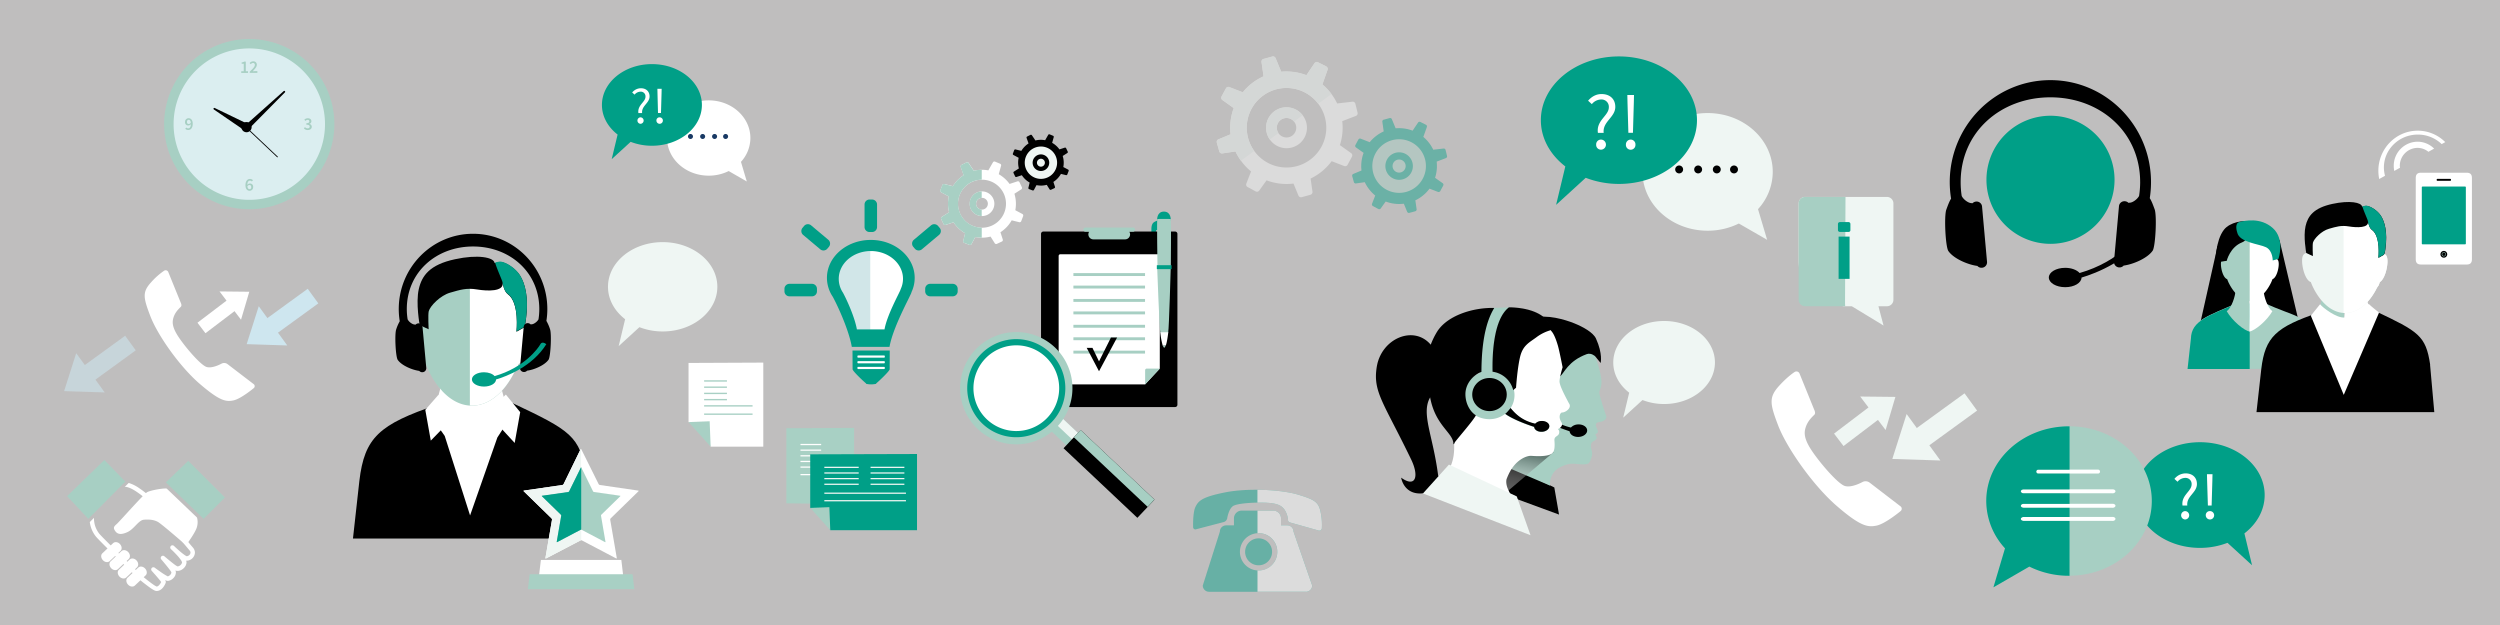 <?xml version="1.0"?>
<svg xmlns="http://www.w3.org/2000/svg" xmlns:xlink="http://www.w3.org/1999/xlink" viewBox="0 0 2000 500" width="2000" height="500"><defs><linearGradient id="a" x1="1167.13" y1="295.26" x2="1190.33" y2="270.39" gradientTransform="matrix(0.81, -1.04, 2.21, 1.72, -374.81, 1118.83)" gradientUnits="userSpaceOnUse"><stop offset="0.1" stop-color="#fff"/><stop offset="0.21" stop-color="#fbfbfb"/><stop offset="0.3" stop-color="#f1f1f1"/><stop offset="0.38" stop-color="#dedede"/><stop offset="0.47" stop-color="#c5c5c5"/><stop offset="0.55" stop-color="#a4a4a4"/><stop offset="0.63" stop-color="#7b7b7b"/><stop offset="0.71" stop-color="#4b4b4b"/><stop offset="0.79" stop-color="#141414"/><stop offset="0.81" stop-color="#010101"/></linearGradient></defs><g style="isolation:isolate"><rect width="2000" height="500" style="fill:#bfbebe"/><path d="M926.54,176.2c-2.46.93-3.5,1.56-4,2.11s-1.43,1.88-1.42,5c0,2.24-.4,16.71,3.22,26,.36.72,1.06.47,1.42-.09s1.23-5.67.72-6.08-1.58-.82-2.05-1.69.12-16.1.39-16.87,1.2-.64,1.86-.54A39.92,39.92,0,0,1,926.54,176.2Z" style="fill:#009f87"/><path d="M940.09,185.25H834.66a1.83,1.83,0,0,0-1.83,1.84v136.7a1.83,1.83,0,0,0,1.83,1.84H940.09a1.84,1.84,0,0,0,1.84-1.84V187.09A1.84,1.84,0,0,0,940.09,185.25Z"/><path d="M927.83,294.89S916,307.5,916.14,307.5H848.29a1.37,1.37,0,0,1-1.37-1.38V204.76a1.36,1.36,0,0,1,1.37-1.36h78.18a1.36,1.36,0,0,1,1.36,1.36Z" style="fill:#fff"/><path d="M906.38,182h-38a1.68,1.68,0,1,0,0,3.36h2.94a4,4,0,0,0,3.35,6.14H900.1a4,4,0,0,0,3.35-6.14h2.93a1.68,1.68,0,0,0,0-3.36Z" style="fill:#a7cfc3"/><rect x="858.72" y="218.48" width="57.31" height="2.33" style="fill:#a7cfc3"/><rect x="858.72" y="228.48" width="57.31" height="2.33" style="fill:#a7cfc3"/><rect x="858.72" y="239.17" width="57.31" height="2.33" style="fill:#a7cfc3"/><rect x="858.72" y="249.16" width="57.31" height="2.33" style="fill:#a7cfc3"/><rect x="858.72" y="259.85" width="57.31" height="2.33" style="fill:#a7cfc3"/><rect x="858.72" y="269.84" width="57.31" height="2.32" style="fill:#a7cfc3"/><rect x="858.72" y="280.53" width="57.31" height="2.33" style="fill:#a7cfc3"/><path d="M917.46,294.86h10.41L916.1,307.52V296.23A1.36,1.36,0,0,1,917.46,294.86Z" style="fill:#a7cfc3"/><path d="M932.65,276.26s-.85,2-1.27,2-1.32-2.08-1.32-2.08Z" style="fill:#a7cfc3"/><path d="M932.65,276.32c1-2.29,1.86-9.4,2-10.76l-6.47,0a67,67,0,0,0,1.94,10.76Z" style="fill:#fff"/><path d="M934.57,265.79c.68-3.31,2-51,2-51H925.77s1.76,47.71,2.43,51C932,265.9,933.91,265.8,934.57,265.79Z" style="fill:#a7cfc3"/><path d="M931.18,176.63h0l5.42-.37c0-.45.4-6.88-5.42-7h-.06c-5.82.1-5.41,6.53-5.41,7l5.4.37h0Z" style="fill:#009f87"/><path d="M931.15,213.3l1.52.17v-.32l4-.13c0-.33.32-36.1,0-37.83-2.52-.06-4.3-.06-5.44-.05s-2.91,0-5.42.05c-.38,1.73.17,37.19.17,37.51l3.74.45v.32Z" style="fill:#a7cfc3"/><path d="M925.69,215.29a.21.21,0,0,1-.23-.21v-2.7a.23.23,0,0,1,.23-.23H937a.23.23,0,0,1,.23.23v2.7a.21.21,0,0,1-.23.21Z" style="fill:#009f87"/><polygon points="869.35 278.27 873.95 278.27 879.21 289.11 888.74 270.05 893.67 270.05 879.21 297 869.35 278.27"/><path d="M785.42,158.28a4.7,4.7,0,1,0,4.86,4.52A4.7,4.7,0,0,0,785.42,158.28Zm-.54-14.5a19.21,19.21,0,1,0,19.9,18.49A19.21,19.21,0,0,0,784.88,143.78ZM786,172.83a9.86,9.86,0,1,1,9.48-10.22A9.86,9.86,0,0,1,786,172.83Zm32.56,0-1.59,4.12a1.33,1.33,0,0,1-1.62.8l-6-1.49a27.33,27.33,0,0,1-9,9.54l1.86,5.74a1.33,1.33,0,0,1-.7,1.68l-4,1.87a1.34,1.34,0,0,1-1.74-.55l-3.33-5.27a26.64,26.64,0,0,1-5.84.86,27.21,27.21,0,0,1-6.35-.51l-3,5.61a1.34,1.34,0,0,1-1.69.66l-4.12-1.57a1.33,1.33,0,0,1-.81-1.62l1.49-6.12a27.21,27.21,0,0,1-9.27-8.74l-6.33,2.08a1.33,1.33,0,0,1-1.68-.68l-1.88-4a1.32,1.32,0,0,1,.52-1.73l5.82-3.7a27.08,27.08,0,0,1-.25-12.65L753,153.86a1.33,1.33,0,0,1-.66-1.69l1.59-4.11a1.34,1.34,0,0,1,1.63-.81l6.83,1.7a27.29,27.29,0,0,1,8.56-8.81l-2.32-6.5a1.33,1.33,0,0,1,.63-1.7l3.94-2a1.34,1.34,0,0,1,1.75.49L779,136.5a.54.54,0,0,1,.07.13,26.53,26.53,0,0,1,5.54-.79,27.2,27.2,0,0,1,6.08.46.17.17,0,0,1,0-.05l3.63-6.34a1.35,1.35,0,0,1,1.71-.62l4.07,1.7a1.34,1.34,0,0,1,.76,1.65L799,139.37a27.31,27.31,0,0,1,8.65,7.78l6.27-2.05a1.32,1.32,0,0,1,1.68.68l1.89,4a1.34,1.34,0,0,1-.54,1.74L811.53,155a27.25,27.25,0,0,1,.72,13.16l5.61,3A1.34,1.34,0,0,1,818.52,172.81Z" style="fill:#fff"/><path d="M779,136.62a1.34,1.34,0,0,0-.06-.12l-4.09-6.06a1.34,1.34,0,0,0-1.75-.49l-3.94,2a1.33,1.33,0,0,0-.63,1.7l2.32,6.5a27.49,27.49,0,0,0-8.56,8.81l-6.84-1.7a1.33,1.33,0,0,0-1.62.8l-1.58,4.12a1.33,1.33,0,0,0,.65,1.69l6.11,3.28a27.63,27.63,0,0,0-.6,6.84,27.24,27.24,0,0,0,.85,5.82l-5.81,3.7a1.34,1.34,0,0,0-.53,1.73l1.88,4a1.32,1.32,0,0,0,1.68.67l6.32-2.07a27.43,27.43,0,0,0,9.28,8.74l-1.49,6.12a1.33,1.33,0,0,0,.81,1.62l4.12,1.57a1.34,1.34,0,0,0,1.69-.66l3-5.62a27,27,0,0,0,5.19.53v-8a19.2,19.2,0,0,1-.55-38.38c.19,0,.36,0,.55,0v-7.95h-.84A27.3,27.3,0,0,0,779,136.62Z" style="fill:#a8d0c4"/><path d="M775.67,163.34a9.86,9.86,0,0,0,9.69,9.48v-5.17a4.69,4.69,0,0,1,0-9.37h0v-5.15h-.2A9.87,9.87,0,0,0,775.67,163.34Z" style="fill:#a8d0c4"/><path d="M818.41,130.32a14.29,14.29,0,1,1,14.28,14.29A14.28,14.28,0,0,1,818.41,130.32Z" style="fill:#eff6f3"/><path d="M832.62,127a3.17,3.17,0,1,0,3.28,3A3.18,3.18,0,0,0,832.62,127Zm-.36-9.77a12.94,12.94,0,1,0,13.41,12.46A12.95,12.95,0,0,0,832.26,117.22Zm.73,19.57a6.64,6.64,0,1,1,6.39-6.88A6.65,6.65,0,0,1,833,136.79Zm21.93,0-1.07,2.77a.89.89,0,0,1-1.09.54l-4-1a18.54,18.54,0,0,1-6.05,6.43l1.26,3.86a.92.92,0,0,1-.47,1.14l-2.69,1.26a.92.92,0,0,1-1.17-.37l-2.24-3.56a18.19,18.19,0,0,1-3.94.59,18.81,18.81,0,0,1-4.27-.35l-2,3.78a.91.91,0,0,1-1.14.45l-2.78-1.06a.9.9,0,0,1-.54-1.09l1-4.13a18.35,18.35,0,0,1-6.25-5.89l-4.26,1.4a.89.89,0,0,1-1.13-.46l-1.27-2.68a.89.89,0,0,1,.36-1.17l3.91-2.49a18.47,18.47,0,0,1-.16-8.53L810.75,124a.89.89,0,0,1-.44-1.14l1.06-2.77a.91.91,0,0,1,1.1-.54l4.6,1.14a18.57,18.57,0,0,1,5.77-5.93l-1.56-4.38a.88.88,0,0,1,.42-1.14l2.65-1.35a.93.93,0,0,1,1.19.33l2.75,4.09a.59.59,0,0,1,0,.08,18.33,18.33,0,0,1,3.74-.53,19,19,0,0,1,4.09.31s0,0,0,0l2.45-4.28a.9.9,0,0,1,1.15-.41l2.74,1.14a.9.9,0,0,1,.52,1.11l-1.26,4.54a18.19,18.19,0,0,1,5.83,5.24l4.23-1.38a.9.9,0,0,1,1.13.46l1.27,2.68a.89.89,0,0,1-.36,1.17l-3.65,2.33a18.44,18.44,0,0,1,.8,4.73,18.2,18.2,0,0,1-.32,4.13l3.78,2A.9.9,0,0,1,854.92,136.78Z"/><rect x="846.64" y="334.54" width="13.59" height="25.55" transform="translate(15.27 730.02) rotate(-46.69)" style="fill:#a7cfc3"/><rect x="852.25" y="332.12" width="6.93" height="25.55" transform="translate(17.69 730.79) rotate(-46.68)" style="fill:#eff6f3"/><rect x="877.23" y="338.58" width="19.98" height="81.17" transform="translate(2.73 764.66) rotate(-46.69)"/><rect x="887.34" y="334.22" width="7.98" height="81.17" transform="translate(7.1 766.06) rotate(-46.68)" style="fill:#a7cfc3"/><path d="M822.76,266.7a44.92,44.92,0,1,0,34.13,53.58A44.91,44.91,0,0,0,822.76,266.7Z" style="fill:#a7cfc3"/><path d="M821.53,272.24a39.24,39.24,0,1,0,29.81,46.81A39.23,39.23,0,0,0,821.53,272.24Z" style="fill:#009f87"/><path d="M820.46,277.07A34.29,34.29,0,1,0,846.52,318,34.28,34.28,0,0,0,820.46,277.07Z" style="fill:#fff"/><path d="M585.16,109.53c0,3.84-9.08,7-20.29,7s-20.29-3.11-20.29-7,9.09-6.94,20.29-6.94S585.16,105.7,585.16,109.53Z" style="fill:#193964"/><path d="M600.31,110.41c0-16.63-14.93-30.12-33.35-30.12s-33.34,13.49-33.34,30.12,14.93,30.12,33.34,30.12a36,36,0,0,0,16-3.69l14.48,8.35-4.67-15.71A28.28,28.28,0,0,0,600.31,110.41Zm-47.92.77a2,2,0,1,1,2-2A2,2,0,0,1,552.39,111.18Zm9.73,0a2,2,0,1,1,2-2A2,2,0,0,1,562.12,111.18Zm9.55,0a2,2,0,1,1,2-2A2,2,0,0,1,571.67,111.18Zm8.81,0a2,2,0,1,1,2-2A2,2,0,0,1,580.48,111.18Z" style="fill:#fff"/><path d="M530.13,193.7c-24.15,0-43.74,16-43.74,35.74,0,10.22,5.29,19.42,13.71,25.93l-5.17,21.54,16.6-15.17a51.65,51.65,0,0,0,18.6,3.43c24.16,0,43.74-16,43.74-35.73S554.29,193.7,530.13,193.7Z" style="fill:#eff6f3"/><path d="M521.55,51.29c-22.07,0-40,14.62-40,32.65,0,9.35,4.83,17.75,12.53,23.7l-4.72,19.68,15.16-13.85a47.31,47.31,0,0,0,17,3.13c22.07,0,40-14.62,40-32.66S543.62,51.29,521.55,51.29Z" style="fill:#009f87"/><path d="M516.39,77.33a3.75,3.75,0,0,0-4-4,6.24,6.24,0,0,0-4.72,2.39L505.75,74a9.05,9.05,0,0,1,6.9-3.41c4.22,0,7,2.51,7,6.57,0,5.37-6.61,7.55-5.95,13.3h-3C509.86,84,516.39,81.67,516.39,77.33Zm-4.07,16.53a2.59,2.59,0,0,1,0,5.18,2.6,2.6,0,0,1,0-5.18Z" style="fill:#fff"/><path d="M527.6,93.86a2.59,2.59,0,1,1-2.47,2.63A2.47,2.47,0,0,1,527.6,93.86ZM526,74.9l-.08-3.85h3.41l-.09,3.85-.45,15.52H526.4Z" style="fill:#fff"/><polygon points="629.1 342.58 629.1 402.67 683.27 403.28 683.27 342.32 629.1 342.58" style="fill:#a8d0c4"/><rect x="640.38" y="355.12" width="16.55" height="1.01" style="fill:#fff"/><rect x="640.38" y="359.63" width="16.55" height="1" style="fill:#fff"/><rect x="640.38" y="364.15" width="16.55" height="1" style="fill:#fff"/><rect x="640.38" y="368.67" width="16.55" height="1" style="fill:#fff"/><rect x="640.38" y="373.18" width="35.12" height="1.01" style="fill:#fff"/><rect x="640.38" y="379.2" width="35.12" height="1" style="fill:#fff"/><polygon points="648.18 363.46 648.18 406.24 658.72 414 664.27 424.16 733.62 424.16 733.62 363.21 648.18 363.46" style="fill:#009f87"/><polygon points="648.24 406.33 664.22 424.13 663.49 405.72 648.24 406.33" style="fill:#a7cfc3"/><rect x="659.47" y="373.38" width="27.49" height="1" style="fill:#eff6f3"/><rect x="659.47" y="377.89" width="27.49" height="1" style="fill:#eff6f3"/><rect x="659.47" y="382.4" width="27.49" height="1" style="fill:#eff6f3"/><rect x="659.47" y="386.92" width="27.49" height="1" style="fill:#eff6f3"/><rect x="696.44" y="373.38" width="27.06" height="1" style="fill:#eff6f3"/><rect x="696.44" y="377.89" width="27.06" height="1" style="fill:#eff6f3"/><rect x="696.44" y="382.4" width="27.06" height="1" style="fill:#eff6f3"/><rect x="696.44" y="386.92" width="27.06" height="1" style="fill:#eff6f3"/><rect x="659.47" y="394.06" width="65.3" height="1" style="fill:#eff6f3"/><rect x="659.47" y="400.08" width="65.3" height="1" style="fill:#eff6f3"/><polygon points="550.83 290.36 550.83 337.58 562.46 346.15 568.59 357.36 610.63 357.36 610.63 290.08 550.83 290.36" style="fill:#fff"/><polygon points="550.89 337.68 568.53 357.33 567.72 337.01 550.89 337.68" style="fill:#a8d0c4"/><rect x="563.29" y="304.21" width="18.27" height="1.11" style="fill:#a8d0c4"/><rect x="563.29" y="309.19" width="18.27" height="1.11" style="fill:#a8d0c4"/><rect x="563.29" y="314.17" width="18.27" height="1.11" style="fill:#a8d0c4"/><rect x="563.29" y="319.15" width="18.27" height="1.11" style="fill:#a8d0c4"/><rect x="563.29" y="324.14" width="38.76" height="1.11" style="fill:#a8d0c4"/><rect x="563.29" y="330.79" width="38.76" height="1.1" style="fill:#a8d0c4"/><path d="M133.35,390.84c-3.16-.36-12.65,1.4-15.46,2.81s-22.14,23.54-24.6,25.65-2.81,3.16-1.06,5.62,4.58,3.16,9.85.7,8.78-9.49,13-9.84,8.08,0,11.25,1.76,22.49,18.63,22.49,18.63,7.72-10.2,8.78-14.76a13.85,13.85,0,0,0,0-7.38Z" style="fill:#fff"/><path d="M87.75,448.9c-1.38,1.3-3.81,1-5.44-.75h0c-1.63-1.73-1.83-4.18-.44-5.49l8.65-8.17c1.39-1.3,3.82-1,5.44.75h0c1.64,1.73,1.82,4.18.45,5.48Z" style="fill:#fff"/><path d="M94.37,455.3c-1.38,1.32-3.82,1-5.45-.75h0c-1.62-1.72-1.81-4.17-.42-5.48l8.64-8.17c1.37-1.3,3.82-1,5.44.75h0c1.62,1.73,1.84,4.18.45,5.49Z" style="fill:#fff"/><path d="M101,462c-1.39,1.31-3.82,1-5.45-.75h0c-1.62-1.73-1.82-4.18-.44-5.48l8.66-8.18c1.38-1.3,3.82-1,5.44.75h0c1.62,1.73,1.83,4.18.44,5.49Z" style="fill:#fff"/><path d="M107.87,468.46c-1.38,1.3-3.82,1-5.45-.76h0c-1.62-1.72-1.82-4.17-.44-5.48l8.66-8.17c1.37-1.31,3.82-1,5.44.75h0c1.63,1.72,1.82,4.18.44,5.48Z" style="fill:#fff"/><polygon points="132.65 385.91 150.57 368.69 179.92 398.03 162.87 415.08 132.65 385.91" style="fill:#a7cfc3"/><polygon points="70.66 415.08 53.7 396.91 83.48 368 100.27 385.29 70.66 415.08" style="fill:#a7cfc3"/><path d="M154.23,437.94c-2.25-2.58-9.81-11.84-17.25-20.83s-14.73-17.71-16.91-19.73a78,78,0,0,0-8.77-6.89,29.45,29.45,0,0,0-8.34-4.13l-3.11,3.11.23,0c2.22-.05,5.92,1.68,9.28,4A73,73,0,0,1,117.7,400c1.68,1.49,9.17,10.4,16.57,19.36s15,18.2,17.32,20.9a2.67,2.67,0,0,1,.8,1.81,2.8,2.8,0,0,1-1,2,3.17,3.17,0,0,1-2,.9h-.06c-.84-.24-3.71-2.41-5.95-4.4-1.22-1.06-2.34-2.08-3.12-2.8-.54-.53-.95-.9-1.1-1.05l0,0h0l0,0a1.76,1.76,0,0,0-2.41,2.57l0,0h0l0,0c.13.14.55.54,1.14,1.08.89.85,2.18,2.14,3.47,3.54a37.57,37.57,0,0,1,3.12,3.77,6.85,6.85,0,0,1,1.17,2.22v0a3.71,3.71,0,0,1-1.27,2.17,3.78,3.78,0,0,1-2.32,1.06,13.45,13.45,0,0,1-2.31-1.42c-3.23-2.42-8.3-6.72-8.31-6.73a1.76,1.76,0,0,0-2.46,2.49s2,2.35,4.1,4.89c1,1.27,2.08,2.6,2.87,3.68.39.55.72,1,.93,1.39a2.07,2.07,0,0,1,.23.42.5.5,0,0,1,0,.17,3.23,3.23,0,0,1-1.08,2,4.09,4.09,0,0,1-1.8,1.1h0a53,53,0,0,1-6.09-3.84c-2.36-1.65-4.4-3.15-4.4-3.16a1.76,1.76,0,0,0-2.33,2.61s2,2.18,4,4.51c1,1.15,2,2.36,2.74,3.31.31.42.59.8.76,1.07-1.14,2.5-2.69,3.61-3.57,3.62a15.38,15.38,0,0,1-2.49-1.44c-3.75-2.54-9.35-7.23-9.8-7.61-.7-.68-7.89-7.62-15.48-15-8-7.79-16.48-16.22-18.07-18.14a19.83,19.83,0,0,1-4.32-12.19c0-.21,0-.39,0-.58l-3.34,3.35a23.09,23.09,0,0,0,4.93,11.67c1.93,2.29,10.28,10.55,18.31,18.4s15.56,15.12,15.56,15.12l.08.08s2.83,2.39,6,4.79c1.56,1.2,3.19,2.41,4.6,3.34a19.33,19.33,0,0,0,2,1.17,4.49,4.49,0,0,0,2,.6c3.3-.09,5.7-2.8,7.2-6.43a3.6,3.6,0,0,0,.13-.73,3,3,0,0,0-.57-1.63,4.39,4.39,0,0,0,.44.21,3.89,3.89,0,0,0,1.68.5h.12a7,7,0,0,0,4.29-2.15,6.63,6.63,0,0,0,2.1-4.48,4.3,4.3,0,0,0-.08-.86,5.35,5.35,0,0,0-.31-.88,4.22,4.22,0,0,0,.66.25,5.5,5.5,0,0,0,1.13.12,7.17,7.17,0,0,0,4.68-2,7.05,7.05,0,0,0,2.42-4.5,2.81,2.81,0,0,0,0-.29,5.49,5.49,0,0,0-.26-1.43l.43.05h.07a6.75,6.75,0,0,0,6.49-6.41A6.21,6.21,0,0,0,154.23,437.94Z" style="fill:#fff"/><polygon points="684.1 281.35 709.28 281.35 709.28 295.61 695.43 300.23 683.47 294.98 684.1 281.35" style="fill:#fff"/><path d="M671.72,206c-5,4.4-4.4,18.25-.63,27.07S685.57,269,685.57,269a107.75,107.75,0,0,0,11.8,2.61V195.85C686.71,196,675.56,202.66,671.72,206Z" style="fill:#d1e6e8"/><path d="M721.87,206c5,4.4,4.41,18.25.63,27.07S708,269,708,269a107.11,107.11,0,0,1-11.8,2.61V195.85C706.88,196,718,202.66,721.87,206Z" style="fill:#fff"/><path d="M731.75,222.31c0-16.78-15.72-30.37-35.1-30.37s-35.1,13.59-35.1,30.37a27.23,27.23,0,0,0,4.67,15.1c4.4,8.12,12.92,26.92,15.23,40.11H711.6c2.77-15.77,16.21-39.63,17.59-43.58h-.11A26.7,26.7,0,0,0,731.75,222.31Zm-11.26,9.28c-1,2.89-10.86,20.36-12.88,31.92h-22.1c-1.69-9.66-7.93-23.43-11.15-29.38A19.92,19.92,0,0,1,671,223.07c0-12.28,11.5-22.24,25.7-22.24s25.71,10,25.71,22.24a19.54,19.54,0,0,1-2,8.51Z" style="fill:#009f87"/><path d="M695.64,159.62h2a4,4,0,0,1,4,4v18a4,4,0,0,1-4,4h-2a4,4,0,0,1-4-4V163.61a4,4,0,0,1,4-4Z" style="fill:#009f87"/><path d="M737.5,199.45a4,4,0,0,1-5.62-.49l-1.28-1.52a4,4,0,0,1,.49-5.62l13.75-11.54a4,4,0,0,1,5.61.49l1.29,1.53a4,4,0,0,1-.5,5.62Z" style="fill:#009f87"/><path d="M744.15,237.06a4,4,0,0,1-4-4v-2a4,4,0,0,1,4-4h18a4,4,0,0,1,4,4v2a4,4,0,0,1-4,4Z" style="fill:#009f87"/><path d="M656.23,199.45a4,4,0,0,0,5.62-.49l1.28-1.52a4,4,0,0,0-.49-5.62l-13.75-11.54a4,4,0,0,0-5.62.49L642,182.3a4,4,0,0,0,.49,5.62Z" style="fill:#009f87"/><path d="M649.57,237.06a4,4,0,0,0,4-4v-2a4,4,0,0,0-4-4h-18a4,4,0,0,0-4,4v2a4,4,0,0,0,4,4Z" style="fill:#009f87"/><path d="M682,280.43s.07,13.46.07,14.95,8.75,9.72,10.62,11.21a1.41,1.41,0,0,0,.35.51,18.82,18.82,0,0,0,7.72,0,1.41,1.41,0,0,0,.35-.51c1.86-1.49,10.62-9.75,10.62-11.21s.06-14.95.06-14.95Zm25.86,14.16a.62.62,0,0,1-.59.64H686.52a.62.62,0,0,1-.59-.64v-.49a.62.62,0,0,1,.59-.63h20.75a.62.62,0,0,1,.59.63Zm0-4.56a.61.61,0,0,1-.59.63H686.52a.61.61,0,0,1-.59-.63v-.49a.61.61,0,0,1,.59-.63h20.75a.61.61,0,0,1,.59.63Zm0-4.52a.61.61,0,0,1-.59.63H686.52a.61.61,0,0,1-.59-.63V285a.61.61,0,0,1,.59-.63h20.75a.61.61,0,0,1,.59.63Z" style="fill:#009f87"/><path d="M468.75,380.62v-1c-4.6-30.72-12.38-35.26-58.62-57.09l-60.43,1.28c-46.27,15.68-58.12,26.11-62.21,60.93l-5.12,46.09H473.19Z"/><polygon points="353.02 307.92 348.94 323.28 377.49 346.3 376.58 310.48 353.02 307.92" style="fill:#fff"/><polygon points="400.53 308.43 404.63 323.8 376.06 346.82 376.97 310.99 400.53 308.43" style="fill:#fff"/><path d="M356.39,321.84c8.68,6.82,14,13,22.61,12.08s20.08-9.95,22.91-16.1c2.36,2.56,11.15,8.67,11.15,8.67L397.89,350l-21.83,62.36-20.28-63.6-15-21.41Z" style="fill:#fff"/><polygon points="350.67 315.96 340.23 327.88 344.63 352.5 367.23 329.27 350.67 315.96" style="fill:#fff"/><polygon points="404.69 315.65 416.16 329.74 411.75 354.36 389.46 330.21 404.69 315.65" style="fill:#fff"/><path d="M349.91,308.22a50.25,50.25,0,0,0,3.6,4.34.31.31,0,0,1,0-.08A52.32,52.32,0,0,1,349.91,308.22Z" style="fill:#fff"/><path d="M423,269c0-5.2-1.5-7.29-4.06-8.15.61-10.61,2.14-21.85-1.74-29.64-7.41-14.86-27.84-24-41.79-24-13.38,0-30.44,7.85-37.92,21.66-4.6,8.53-2.27,19.76-1.68,31.25-2.84.75-4.51,2.78-4.51,8.28,0,8.17,3.67,21.08,9.41,22.92.74,2,1.56,3.91,2.44,5.78l.18.3a69.83,69.83,0,0,0,6.59,10.84,52.32,52.32,0,0,0,3.62,4.26.31.31,0,0,0,0,.08c6.93,7.56,15.17,11.95,24,11.95,13.51,0,25.59-10.21,33.79-26.33a18.11,18.11,0,0,1,2.14-3.23c.47-1.21.94-2.4,1.33-3.64C419.83,288.18,423,276.54,423,269Z" style="fill:#a7cfc3"/><path d="M411.3,298.18a18.11,18.11,0,0,1,2.14-3.23c.47-1.2.94-2.4,1.33-3.64,5.06-3.13,8.22-14.77,8.22-22.34,0-5.19-1.5-7.29-4.06-8.15.61-10.61,2.14-21.85-1.74-29.63-7.32-14.69-27.35-23.76-41.29-24v117.2c.54,0,1.07.1,1.61.1C391,324.51,403.1,314.3,411.3,298.18Z" style="fill:#fff"/><path d="M402.13,226.46c.84,6.82-12,6.53-20.49,5.11s-13.55.29-21.52,2.56S344.17,244.76,343,248.92c-.69,2.5-.09,14.51-.09,14.51l-7.15-3.33s-3.28-17.57-.73-28.81c2.47-10.81,8.73-19.54,28.92-23.89,18.31-4,31.15-1.57,31.73,3,1.41.29,2.56-.85,4.27-.85,4.26,0,12.38,5,16.08,10.95s7.25,16.92,4.68,35.42c-.57,4.83-1.55,6.12-1.55,6.12l-6,3.41s2.65-23.33-7-30.16C403.15,233.12,402.13,226.46,402.13,226.46Z"/><path d="M406.12,235c9.67,6.83,7,30.16,7,30.16l6-3.41s1-1.28,1.56-6.11c2.56-18.51-1-29.45-4.69-35.43s-11.81-10.95-16.08-10.95a19.16,19.16,0,0,0-3.85.84c1.81,6,6,14.67,6,16.09C402.05,226.2,403.06,232.86,406.12,235Z" style="fill:#009f87"/><path d="M402.05,226.2c0,.42-.06,1-.11,1.58A4.74,4.74,0,0,0,402.05,226.2Z" style="fill:#009f87"/><path d="M440,263.27a34.37,34.37,0,0,0-2.88-6.56,60.89,60.89,0,0,0,.75-9.42c0-33.28-26.6-60.27-59.42-60.27S319,214,319,247.29a60.62,60.62,0,0,0,.8,9.69,34.83,34.83,0,0,0-2.82,6.46c-1.4,3.77-.5,22,1.21,24.47,3.15,4.55,11.76,8.12,17.19,8.79a3.23,3.23,0,0,0,5.64-2.37l-3-32.77a3.21,3.21,0,0,0-3.53-2.86,3.38,3.38,0,0,0-2,1l-.89-.08c-1.76-.13-4.48-2.07-5.51-4.18a53.32,53.32,0,0,1-.65-8.14c0-29.69,23.73-50.11,53-50.11s53,20.42,53,50.11a52.85,52.85,0,0,1-.65,8.2c-1.11,2-3.7,3.81-5.38,3.94-.33,0-.62.06-.89.09a3.35,3.35,0,0,0-2-1,3.22,3.22,0,0,0-3.54,2.85l-3,32.77a3.2,3.2,0,0,0,3,3.45,3.27,3.27,0,0,0,2.7-1.07c5.42-.67,14-4.24,17.18-8.79C440.5,285.26,441.4,267,440,263.27Z"/><path d="M437.06,275.35c-3.55-2.76-4.73,0-4.73,0-1.88,3.39-12.85,18.7-36.63,25.53-1.62-1.81-4.8-3.07-8.51-3.07-5.34,0-9.66,2.56-9.66,5.72s4.32,5.72,9.66,5.72,9.61-2.54,9.66-5.67C405.11,301.11,425.87,293.38,437.06,275.35Z" style="fill:#009f87"/><polygon points="498.47 459.87 497.07 447.95 432.7 447.95 431.3 459.87 498.47 459.87" style="fill:#fff"/><polygon points="507.45 471.33 506.06 459.41 423.72 459.41 422.32 471.33 507.45 471.33" style="fill:#a8d0c4"/><path d="M464.41,359.43c.18-.35.46-.35.63,0l13.86,27.84a1.49,1.49,0,0,0,1,.73l30.65,4.46c.38.06.46.31.19.59l-22.17,21.61a1.51,1.51,0,0,0-.39,1.18l5.24,30.51c.06.39-.17.55-.51.38l-27.4-14.41a1.51,1.51,0,0,0-1.25,0l-27.41,14.41c-.34.17-.56,0-.5-.38l5.24-30.51a1.48,1.48,0,0,0-.4-1.18L419,393.05c-.28-.28-.19-.53.19-.59L449.86,388a1.49,1.49,0,0,0,1-.73Z" style="fill:#fff"/><path d="M449.86,388l-30.64,4.46c-.38.06-.47.31-.19.59l22.16,21.61a1.48,1.48,0,0,1,.4,1.18l-5.24,30.51c-.06.39.16.55.5.38L465,432.09l-.18-72.8-.63.72-13.29,27.26A1.49,1.49,0,0,1,449.86,388Z" style="fill:#eff6f3"/><path d="M464.67,374.09c.12-.24.31-.24.42,0l9.36,19a1.11,1.11,0,0,0,.7.5l20.93,3c.27,0,.32.23.14.41l-15.15,14.77a1,1,0,0,0-.26.81l3.57,20.85c.05.27-.12.38-.35.26l-18.72-9.85a1,1,0,0,0-.86,0l-18.72,9.85c-.24.12-.39,0-.35-.26L449,412.59a1.06,1.06,0,0,0-.27-.81L433.55,397c-.19-.18-.14-.37.13-.41l20.94-3a1.05,1.05,0,0,0,.68-.5Z" style="fill:#a8d0c4"/><path d="M464.67,374.09l-9.37,19a1.05,1.05,0,0,1-.68.5l-20.94,3c-.27,0-.32.23-.13.41l15.15,14.77a1.06,1.06,0,0,1,.27.81l-3.59,20.85c0,.27.11.38.35.26l18.72-9.85a1,1,0,0,1,.52-.08V374C464.87,373.92,464.75,373.93,464.67,374.09Z" style="fill:#009f87"/><path d="M1331.28,256.79c-22.46,0-40.67,14.87-40.67,33.23,0,9.51,4.91,18.06,12.74,24.11l-4.8,20,15.44-14.1a48.15,48.15,0,0,0,17.29,3.19c22.46,0,40.67-14.88,40.67-33.23S1353.74,256.79,1331.28,256.79Z" style="fill:#eff6f3"/><path d="M1394.52,136.14c0,6-14.19,10.85-31.7,10.85s-31.69-4.85-31.69-10.85,14.19-10.85,31.69-10.85S1394.52,130.15,1394.52,136.14Z"/><path d="M1418.2,137.51c0-26-23.33-47.06-52.11-47.06s-52.1,21.08-52.1,47.06,23.33,47.06,52.1,47.06a56.36,56.36,0,0,0,25-5.76l22.62,13.05-7.3-24.55A44.2,44.2,0,0,0,1418.2,137.51Zm-74.88,1.21a3.16,3.16,0,1,1,3.16-3.16A3.16,3.16,0,0,1,1343.32,138.72Zm15.21,0a3.16,3.16,0,1,1,3.15-3.16A3.15,3.15,0,0,1,1358.53,138.72Zm14.91,0a3.16,3.16,0,1,1,3.16-3.16A3.16,3.16,0,0,1,1373.44,138.72Zm13.77,0a3.16,3.16,0,1,1,3.16-3.16A3.16,3.16,0,0,1,1387.21,138.72Z" style="fill:#eff6f3"/><path d="M1295.14,45.14c-34.49,0-62.45,22.84-62.45,51,0,14.61,7.54,27.73,19.57,37l-7.38,30.74,23.7-21.64a73.83,73.83,0,0,0,26.56,4.9c34.49,0,62.44-22.85,62.44-51S1329.63,45.14,1295.14,45.14Z" style="fill:#009f87"/><path d="M1287.07,85.82a5.85,5.85,0,0,0-6.22-6.23,9.79,9.79,0,0,0-7.38,3.73l-3-2.76c2.69-3.08,6.22-5.32,10.77-5.32,6.6,0,11,3.91,11,10.26,0,8.4-10.32,11.8-9.29,20.78h-4.62C1276.87,96.27,1287.07,92.61,1287.07,85.82Zm-6.35,25.84a4,4,0,0,1,0,8.08,3.8,3.8,0,0,1-3.79-4A3.84,3.84,0,0,1,1280.72,111.66Z" style="fill:#fff"/><path d="M1304.58,111.66a3.87,3.87,0,0,1,3.78,4.11,3.82,3.82,0,1,1-7.63,0A3.89,3.89,0,0,1,1304.58,111.66ZM1302,82l-.13-6h5.33l-.13,6-.71,24.25h-3.66Z" style="fill:#fff"/><polygon points="1202.62 370 1243.45 389.97 1247.22 411.66 1199.65 394.16 1202.62 370"/><path d="M1284.83,332.33c-1-2.63-4.73-14.21-5.26-17.37s1.06-2.36,1.58-8.15c.48-5.28-3.2-17.34-5.05-21.81a5.8,5.8,0,0,1,3.12,2.36c1.57-1.58-.56-8.51-3.74-15.57-3.34-7.44-18-15.24-34.06-17.34a50.09,50.09,0,0,0-10.62-.12c6.91,5.16,7.07,11.44,7.07,11.44,1.19,1.32,3,3.52,5.33,11.58,1.17,4,3.58,16.45,3.58,16.45s-2.19,7.17-2.36,10.64,5,12.75,7.15,16.88c2.72,3.53-2.72,7.21-5.29,7.08-1,0-3.23,3.05-.27,7.64a2.42,2.42,0,0,1,.41,1.57,30.46,30.46,0,0,0,12.06,5.51,6.43,6.43,0,0,1,4.55-2c3.08-.16,5.67,1.51,5.77,3.7s-2.31,4.09-5.39,4.24-5.57-1.46-5.76-3.59a138.16,138.16,0,0,1-13.12-5.06,4.46,4.46,0,0,1-1.12.58c-.53.19,1.18.57.81,3-.45,2.94-3.84,2.21-3.62,5.73.18,2.86.67,8.49-2.19,10.29-2.18,1.37-7.09,2.22-15.32,1.56-3.46-.28-12.59,3.31-16.41,12.64L1240,388.46c-.45-12.88,9.92-15.47,12.19-16.4,5.06-2.07,9.48-.53,14.48-.53s5.26-1.84,6.58-5.79-.53-6.31-.53-8.68.53-3.15,1.84-3.95a7.15,7.15,0,0,0,2.63-2.1c.79-1.05-1-3.42-1-3.42a5.42,5.42,0,0,0,2.1-1.84c.53-1.06-1.58-3.69-1.58-5.79s1.85-2.11,4.21-2.63S1285.89,335,1284.83,332.33Z" style="fill:#a7cfc3"/><path d="M1234,327.56c5.06,6.21,11.46,11.89,22.75,14.46a8.1,8.1,0,0,1,5.71-2.48c3.89-.18,7.14,1.91,7.27,4.67s-2.91,5.15-6.79,5.33-7-1.83-7.24-4.52c-6-2-19.7-6.86-26.75-12.1C1230.13,332.57,1234,327.56,1234,327.56Z"/><path d="M1227.7,254.37c9.47-3,24.09,1.2,31.73,4.29,6.76,2.72,15.11,7.26,17.36,12.2,5.58,12.28,3.72,19.53,3.72,19.53L1276.1,285s-3.16-3-6.75-1.68c-15.07,5.58-18,15.29-21.39,17.86s-10.82-9.07-10.82-9.07Z"/><path d="M1207.76,245.9l-13.61.43s-20.48,37.63-20.48,39.55-14.15,23.81-9,33.45,16.09,16.73,26.38,18,33.45,12.22,39.88,13.51,13.51-10.3,8.36-19.95-3.86-.64-10.29-11.58-12.22-23.15-14.15-38.59S1207.76,245.9,1207.76,245.9Z" style="fill:#a7cfc3"/><polygon points="1242.95 361.67 1190.68 406.07 1166.87 386.73 1207.44 349.46 1242.95 361.67" style="opacity:0.4;mix-blend-mode:multiply;fill:url(#a)"/><path d="M1249.56,330c2.69.13,8.38-3.72,5.55-7.41-2.24-4.32-7.65-14.07-7.49-17.66s2.46-11.13,2.46-11.13-2.52-13-3.74-17.21c-2.48-8.44-4.33-10.73-5.57-12.11,0,0-.71-16.92-31.61-18.18l-1.73-.06c-12.5,9.55-13.12,37.38-12.82,50.9,9.65,1.4,17,9.37,17,19a18.62,18.62,0,0,1-3.2,10.42c4.38,5.38,9.93,10.3,19.72,12.53a7,7,0,0,1,4.95-2.14c3.36-.17,6.19,1.64,6.3,4s-2.52,4.46-5.88,4.62-6.07-1.59-6.28-3.92c-5.24-1.72-17.08-5.94-23.2-10.49a20.44,20.44,0,0,1-12.47,4.19c-11.08,0-20.94-8.32-20.94-18.95,0-8,6-15.14,13.18-18.05.1-31,6.78-45.18,10.8-51.85-15.63,1.34-37.09,5.48-45,19.64-1.88,3.33-3.85,9.51-5,12.52-13.59-16-38.9-8.16-42.63,14.37-3.33,20.18,5.32,28.39,27.48,74.3,6.59,13.65,25.11,30.9,13.58,22.55l66.46,7.68c-1.72-3.77-5.27-8.49-4.29-14.07a48.64,48.64,0,0,1,2.88-6.34c5.42-9.75,13.49-12.77,17.19-12.46,8.61.68,13.74-.2,16-1.64,3-1.87,2.48-7.77,2.28-10.77-.22-3.67,3.33-2.91,3.8-6,.39-2.54-1.41-2.94-.84-3.13,1.47-.48,4.27-2.83,2.71-5.23C1246.19,333.21,1248.49,330,1249.56,330Zm-88.65,41.91-1.59,2.9-9.11,9.66c0-.37-.88-3.33-.93-3.72-4.07-30.84-14.08-49.92-7.43-62.64.13-.26,2.68-.16,2.81-.41,4.15,22.59,18.2,28.07,18.62,36.87C1163.65,362.33,1162.61,367.6,1160.91,371.94Z" style="fill:#fff"/><path d="M1205.4,315.64c0,7.32-6.18,13.25-13.81,13.25s-13.81-5.93-13.81-13.25,6.18-13.25,13.81-13.25S1205.4,308.32,1205.4,315.64Z"/><path d="M1208.46,326.39c4.38,5.38,9.93,10.3,19.72,12.53a7,7,0,0,1,5-2.14c3.37-.16,6.18,1.65,6.3,4s-2.52,4.46-5.89,4.62-6.06-1.58-6.27-3.92c-5.24-1.72-17.08-5.94-23.19-10.48C1205.1,330.74,1208.46,326.39,1208.46,326.39Z"/><path d="M1216,285.8c2.23-9.66,7.43-11.71,13.38-16.17a34.39,34.39,0,0,1,12.27-5.76s-1.87-16.72-32.77-18l-1.72,0c-12.51,9.55-13.42,38-13.12,51.52a19.74,19.74,0,0,1,16.53,14.73l2.27-1.94S1213.78,295.47,1216,285.8Z"/><path d="M1150.5,380.49c0-.37-.07-.72-.12-1.11-4.08-30.84-13.3-48.05-6.66-60.76.15-.26.25-.45.38-.71,4.15,22.59,18.2,28.08,18.61,36.88,0,.89.44.88,1.18-1,2.61-3.53,15.18-17.91,16.8-21.54-5.35-3.46-8.36-10.26-8.36-16.91,0-8,5.59-14.94,12.82-17.85.1-31,6.2-44.45,10.23-51.11-16.17-.56-38.39,5.85-46.33,20a61.42,61.42,0,0,0-4.46,9.38c-13.59-16-39.42-5-43.15,17.52-3.33,20.18,5.32,28.38,27.48,74.29,6.59,13.65,3.55,22.92-8,14.56,0,0,1.85,13.19,16,12.64,0,0,15.09-1.72,17.18-3.6C1157.54,388.11,1150.5,380.49,1150.5,380.49Z"/><path d="M1138.42,394.77l86,33.42-11-31.05-54.26-25.46-20.81,23.09Z" style="fill:#eff6f3"/><polygon points="1823.51 191.69 1839.75 260.46 1806.54 254.14 1806.18 219.31 1823.51 191.69"/><polygon points="1774.06 196.74 1759.98 259.55 1793.55 279.59 1791.39 204.87 1774.06 196.74"/><path d="M1848.42,268.58V268c-2.44-16.25-12.36-14.09-36.82-25.63l-22.57.36c-22.37,9.93-36.09,13.54-36.46,28l-2.7,24.36h100.89Z" style="fill:#a7cfc3"/><path d="M1752.74,270.85l-2.7,24.36h49.72v-52.5l-10.55.16C1766.83,252.8,1753.11,256.41,1752.74,270.85Z" style="fill:#009f87"/><path d="M1788.4,232.75c-.26,4.33-3,13.27-7,16.25,4.32,7.58,14.07,15.7,18.41,16.24-.27-16.51,0-32.49,0-32.49Z" style="fill:#a7cfc3"/><path d="M1810.88,232.75c.27,4.33,3,13.27,7,16.25-4.34,7.58-14.09,15.7-18.41,16.24.27-16.51,0-32.49,0-32.49Z" style="fill:#fff"/><path d="M1780,190.31c-2.43,4.51-1.2,10.45-.88,16.52-1.51.4-2.38,1.48-2.38,4.39,0,4.32,1.93,11.14,5,12.11.38,1,.82,2.07,1.28,3.06,0,.06.07.11.1.16a36.94,36.94,0,0,0,3.48,5.73c.62.81,1.25,1.58,1.9,2.3,3.36,3.65,7.27,5.87,11.49,6.23V178.87C1792.89,178.91,1783.94,183,1780,190.31Z" style="fill:#a7cfc3"/><path d="M1799.75,178.87v61.94c4.2-.36,8.13-2.58,11.48-6.23.65-.72,1.29-1.49,1.9-2.3a37.76,37.76,0,0,0,3.49-5.73c0-.05.06-.1.09-.16.47-1,.9-2,1.28-3.06,3-1,5-7.79,5-12.11,0-2.91-.88-4-2.38-4.39.31-6.07,1.54-12-.89-16.52C1815.77,183,1806.8,178.91,1799.75,178.87Z" style="fill:#fff"/><path d="M1799.78,177.52c-4.88-1.62-15.82.18-20.59,6.23-7,8.93-6.76,26.13-6.76,26.13l8.94-1.22s2.61-11,12.35-14.8C1801.08,191,1799.78,177.52,1799.78,177.52Z"/><path d="M1789.76,185.92c1.63,8.12,17.69,9.2,23.1,11.9s5.32,10.56,5.32,10.56l4.61-1.35s5.42-15.73-4.61-24.63c-9.74-8.67-22.29-5.87-26.62-4.79S1789.76,185.92,1789.76,185.92Z" style="fill:#009f87"/><path d="M1932.6,207.46c0,2.82,1.33,4.16,4.15,4.16h36.63c2.82,0,4.16-1.34,4.16-4.16V142.33c0-2.82-1.34-4.16-4.16-4.16h-36.63c-2.82,0-4.15,1.34-4.15,4.16Z" style="fill:#fff"/><rect x="1937.44" y="149.24" width="35.24" height="46.21" rx="0.51" style="fill:#009f87"/><path d="M1952.36,203.44a2.71,2.71,0,1,0,2.71-2.71A2.71,2.71,0,0,0,1952.36,203.44Z"/><path d="M1953.39,203.44a1.68,1.68,0,0,1,1.68-1.67h0a1.67,1.67,0,0,1,1.67,1.67h0a1.68,1.68,0,0,1-1.67,1.68h0a1.68,1.68,0,0,1-1.68-1.68Zm1.68,1.3a1.3,1.3,0,0,0,1.29-1.3h0a1.3,1.3,0,0,0-1.29-1.29h0a1.29,1.29,0,0,0-1.29,1.29h0a1.3,1.3,0,0,0,1.29,1.3Z" style="fill:#a7cfc3"/><path d="M1949.36,144.13a.51.51,0,0,0,.51.51h10.39a.51.51,0,0,0,.51-.51v-.51a.51.51,0,0,0-.51-.51h-10.39a.51.51,0,0,0-.51.51Z"/><path d="M1944.09,292.25v-.76c-3.44-22.9-9.23-26.29-43.71-42.56l-45,1c-34.48,11.69-43.32,19.46-46.37,45.42l-3.82,34.35h142.24Z"/><polygon points="1857.82 238.06 1854.78 249.51 1876.06 266.67 1875.38 239.97 1857.82 238.06" style="fill:#a7cfc3"/><polygon points="1893.23 238.44 1896.29 249.89 1875 267.05 1875.67 240.35 1893.23 238.44" style="fill:#fff"/><path d="M1856.06,243.4c2.11,2.67,13.22,11.29,19.63,10.6s17-6.4,19.16-11c1.76,1.9,8.4,7.06,8.4,7.06L1875,315.92l-26.33-63.36Z" style="fill:#fff"/><path d="M1855.5,238.28a36,36,0,0,0,2.68,3.24.14.14,0,0,1,0-.06A38.29,38.29,0,0,1,1855.5,238.28Z" style="fill:#fff"/><path d="M1910,209c0-3.88-1.11-5.43-3-6.07.45-7.91,1.59-16.29-1.3-22.09-5.52-11.08-20.75-17.88-31.15-17.88-10,0-22.69,5.84-28.27,16.14-3.43,6.36-1.69,14.73-1.25,23.29-2.12.56-3.36,2.08-3.36,6.18,0,6.09,2.74,15.71,7,17.08.55,1.48,1.16,2.92,1.82,4.3a2.55,2.55,0,0,0,.14.24,51.82,51.82,0,0,0,4.91,8.07,38.29,38.29,0,0,0,2.7,3.18.14.14,0,0,0,0,.06c5.17,5.63,11.31,8.9,17.9,8.9,10.06,0,19.07-7.61,25.18-19.63a13.88,13.88,0,0,1,1.59-2.4c.35-.9.71-1.79,1-2.72C1907.62,223.34,1910,214.67,1910,209Z" style="fill:#eff6f3"/><path d="M1901.26,230.79a13.88,13.88,0,0,1,1.59-2.4c.35-.9.71-1.79,1-2.72,3.77-2.33,6.12-11,6.12-16.64,0-3.88-1.11-5.44-3-6.08.45-7.91,1.59-16.29-1.3-22.09-5.46-11-20.38-17.71-30.78-17.87v87.36c.41,0,.8.07,1.21.07C1886.14,250.42,1895.15,242.81,1901.26,230.79Z" style="fill:#fff"/><path d="M1894.42,177.34c.63,5.08-8.9,4.86-15.27,3.81s-10.1.21-16.05,1.9-11.88,7.92-12.72,11c-.52,1.86-.07,10.82-.07,10.82l-5.33-2.49s-2.45-13.1-.54-21.47c1.84-8.06,6.51-14.57,21.56-17.81,13.65-2.95,23.21-1.17,23.65,2.21,1,.23,1.91-.63,3.18-.63,3.18,0,9.22,3.71,12,8.17s5.41,12.61,3.5,26.4c-.43,3.6-1.16,4.56-1.16,4.56l-4.45,2.54s2-17.39-5.24-22.48C1895.18,182.3,1894.42,177.34,1894.42,177.34Z"/><path d="M1897.4,183.71c7.21,5.09,5.24,22.48,5.24,22.48l4.44-2.54s.74-1,1.16-4.56c1.91-13.79-.73-22-3.49-26.4s-8.81-8.17-12-8.17a14.31,14.31,0,0,0-2.87.63c1.35,4.5,4.5,10.93,4.48,12C1894.37,177.14,1895.12,182.11,1897.4,183.71Z" style="fill:#009f87"/><path d="M1894.37,177.14c0,.32-.06.75-.09,1.18A3.46,3.46,0,0,0,1894.37,177.14Z" style="fill:#1b6094"/><g style="mix-blend-mode:soft-light"><path d="M1915,132.75a20.15,20.15,0,0,0,.41,4l4.58-2.56c0-.48-.14-.94-.14-1.43A14.33,14.33,0,0,1,1934,118.3a13.87,13.87,0,0,1,8.73,3.14l4.57-2.55a18.81,18.81,0,0,0-13.3-5.53A19.22,19.22,0,0,0,1915,132.75Z" style="fill:#fff"/></g><path d="M1934.25,107.66a27.46,27.46,0,0,1,19.09,7.62l2.86-1.59a31.1,31.1,0,0,0-22-9.15c-17.4,0-31.51,14.36-31.51,32.08a32.62,32.62,0,0,0,.68,6.6l4.65-2.6a25.42,25.42,0,0,1-.9-6.62C1907.1,119.46,1919.26,107.66,1934.25,107.66Z" style="fill:#fff;mix-blend-mode:soft-light"/><path d="M1589.16,143.83a51.24,51.24,0,0,1,51.24-51.24h0a51.24,51.24,0,0,1,51.23,51.24h0a51.24,51.24,0,0,1-51.23,51.24h0a51.24,51.24,0,0,1-51.24-51.24Z" style="fill:#009f87"/><path d="M1723.72,167.45c-1.35-3.63-2.46-6.74-3.91-8.89a82.69,82.69,0,0,0,1-12.76c0-45.11-36-81.69-80.51-81.69s-80.51,36.58-80.51,81.69a83.35,83.35,0,0,0,1.08,13.12c-1.41,2.15-2.5,5.21-3.81,8.76-1.9,5.1-.68,29.79,1.64,33.15,4.24,6.15,15.83,11,23.19,11.9a4.42,4.42,0,0,0,3.74,1.46,4.36,4.36,0,0,0,4-4.67l-4-44.4a4.37,4.37,0,0,0-4.81-3.86,4.47,4.47,0,0,0-2.8,1.34c-.37,0-.75-.09-1.17-.12-2.38-.19-6.1-2.84-7.49-5.72a71.94,71.94,0,0,1-.84-11c0-40.24,32.14-67.9,71.8-67.9s71.81,27.66,71.81,67.9a71.85,71.85,0,0,1-.87,11c-1.49,2.76-5,5.22-7.32,5.4-.42,0-.8.07-1.17.12A4.42,4.42,0,0,0,1700,161a4.36,4.36,0,0,0-4.81,3.86l-4,44.4a4.37,4.37,0,0,0,4,4.67,4.47,4.47,0,0,0,3.73-1.46c7.37-.94,18.95-5.75,23.2-11.91C1724.39,197.24,1725.61,172.55,1723.72,167.45Z"/><path d="M1719.73,183.8c-4.8-3.74-6.4,0-6.4,0-2.56,4.61-17.42,25.35-49.64,34.61-2.2-2.46-6.51-4.15-11.53-4.15-7.23,0-13.1,3.46-13.1,7.74s5.87,7.75,13.1,7.75,13-3.44,13.07-7.69C1676.44,218.72,1704.56,208.25,1719.73,183.8Z"/><path d="M1760,353.77c28.57,0,51.73,18.92,51.73,42.27,0,12.09-6.24,23-16.21,30.68l6.11,25.48L1782,434.26a61.29,61.29,0,0,1-22,4.05c-28.57,0-51.74-18.92-51.74-42.27S1731.41,353.77,1760,353.77Z" style="fill:#009f87"/><path d="M1753.3,387.47a4.85,4.85,0,0,0-5.16-5.15,8.1,8.1,0,0,0-6.11,3.08l-2.5-2.28a11.68,11.68,0,0,1,8.92-4.42c5.48,0,9.09,3.25,9.09,8.51,0,7-8.55,9.77-7.7,17.21H1746C1744.85,396.14,1753.3,393.1,1753.3,387.47ZM1748,408.88a3.35,3.35,0,0,1,0,6.7,3.36,3.36,0,0,1,0-6.7Z" style="fill:#fff"/><path d="M1767.8,408.88a3.35,3.35,0,1,1-3.18,3.4A3.2,3.2,0,0,1,1767.8,408.88Zm-2.12-24.54-.11-5H1770l-.11,5-.58,20.08h-3Z" style="fill:#fff"/><path d="M1706.17,400.82c0,19.5-22.2,35.31-49.58,35.31S1607,420.32,1607,400.82s22.19-35.32,49.58-35.32S1706.17,381.32,1706.17,400.82Z" style="fill:#fff"/><path d="M1655.23,341c-36.56,0-66.2,26.77-66.2,59.78a56.12,56.12,0,0,0,15,37.85l-9.27,31.2,28.75-16.59a71.26,71.26,0,0,0,31.74,7.34c36.56,0,66.19-26.77,66.19-59.8S1691.79,341,1655.23,341Zm-24.65,34.69h47.86a1.58,1.58,0,0,1,0,3.16h-47.86a1.58,1.58,0,1,1,0-3.16Zm59.45,41h-71c-1.3,0-2.34-.71-2.34-1.58s1-1.58,2.34-1.58h71c1.29,0,2.34.71,2.34,1.58S1691.32,416.75,1690,416.75Zm0-10.51h-71c-1.3,0-2.34-.71-2.34-1.59s1-1.57,2.34-1.57h71c1.29,0,2.34.7,2.34,1.57S1691.32,406.24,1690,406.24Zm0-11.57h-71c-1.3,0-2.34-.71-2.34-1.58s1-1.58,2.34-1.58h71c1.29,0,2.34.7,2.34,1.58S1691.32,394.67,1690,394.67Z" style="fill:#a7cfc3"/><path d="M1589,400.82a56.12,56.12,0,0,0,15,37.85l-9.27,31.2,28.75-16.59a71.26,71.26,0,0,0,31.74,7.34c.14,0,.28,0,.41,0V416.75H1619c-1.3,0-2.34-.71-2.34-1.58s1-1.58,2.34-1.58h36.65v-7.35H1619c-1.3,0-2.34-.71-2.34-1.59s1-1.57,2.34-1.57h36.65v-8.41H1619c-1.3,0-2.34-.71-2.34-1.58s1-1.58,2.34-1.58h36.65V378.89h-25.06a1.58,1.58,0,1,1,0-3.16h25.06V341.05h-.41C1618.67,341,1589,367.81,1589,400.82Z" style="fill:#009f87"/><path d="M1509.54,157.55h-65.45a5.18,5.18,0,0,0-5.19,5.18v47c1.58,36.89,35.44,14.61,35.44,32.36a27.88,27.88,0,0,1-.15,2.9h7.24l25.4,15.44L1502.75,245h6.79a5.18,5.18,0,0,0,5.19-5.18V162.73A5.18,5.18,0,0,0,1509.54,157.55Z" style="fill:#eff6f3"/><path d="M1476.4,157.55h-32.31a5.18,5.18,0,0,0-5.19,5.18v77.08a5.18,5.18,0,0,0,5.19,5.18h32.09a27.54,27.54,0,0,1-.15-2.89Z" style="fill:#a7cfc3"/><path d="M1479.66,223.1h-8.78V189.27h8.78Zm.66-39c0,.95-.66,1.47-1.72,1.47h-6.42c-1.07,0-1.82-.58-1.82-1.47v-4.85c0-.95.6-1.59,1.82-1.59h6.42a1.54,1.54,0,0,1,1.72,1.59Z" style="fill:#009f87"/><path d="M1451.2,327.36c1.33,2.77.86,3.88.22,4.51-2.57,2.47-5.53,5.5-7,10.39-1.29,4.33-1.11,9.23,5.27,18.67,6.63,9.82,20.67,26.17,26.21,27.86s14.17-3.22,14.17-3.22a5.39,5.39,0,0,1,5.43.37l24.75,19a2.42,2.42,0,0,1,.14,4s-12,10-19,11.51-12.85.83-31.89-15.61-40-46.38-46.93-64.34c-6.71-17.56-7.62-22.66.77-31.88,7-7.7,12.33-11,12.33-11a2.66,2.66,0,0,1,4,1.32Z" style="fill:#fff"/><rect x="1467.11" y="333.98" width="38.41" height="12.51" transform="translate(96.83 968.1) rotate(-37.21)" style="fill:#eff6f3"/><polygon points="1516.32 317.53 1508.5 344.03 1488.15 317.22 1516.32 317.53" style="fill:#eff6f3"/><rect x="1529.26" y="328.51" width="52.42" height="17.07" transform="translate(98.93 978.58) rotate(-36)" style="fill:#eff6f3"/><polygon points="1513.86 367.16 1525.3 331.22 1552.3 368.39 1513.86 367.16" style="fill:#eff6f3"/><g style="opacity:0.44"><path d="M1035.3,97.35a7.78,7.78,0,1,0-1.24,10.93A7.8,7.8,0,0,0,1035.3,97.35Zm18.82-14.95a31.81,31.81,0,1,0-5.12,44.7A31.81,31.81,0,0,0,1054.12,82.4Zm-37.69,30a16.33,16.33,0,1,1,23,2.62A16.35,16.35,0,0,1,1016.43,112.36Zm32,43.41-7.06,1.93a2.21,2.21,0,0,1-2.66-1.39l-3.92-9.49a45.32,45.32,0,0,1-21.54-2.59l-5.83,8.12a2.19,2.19,0,0,1-2.91.73l-6.42-3.49a2.23,2.23,0,0,1-1-2.85l3.76-9.62a44.37,44.37,0,0,1-6.88-7,45.37,45.37,0,0,1-5.56-9L978,122.73a2.22,2.22,0,0,1-2.55-1.6l-2-7a2.22,2.22,0,0,1,1.36-2.67l9.64-4a45,45,0,0,1,2.55-20.94l-9-6.4a2.19,2.19,0,0,1-.74-2.91l3.46-6.43a2.21,2.21,0,0,1,2.82-1l10.66,4.12a45.24,45.24,0,0,1,6.91-6.85,45.74,45.74,0,0,1,9.72-5.9l-1.62-11.38a2.2,2.2,0,0,1,1.61-2.54l7-1.92a2.21,2.21,0,0,1,2.67,1.37l4.45,10.79a45.45,45.45,0,0,1,20.16,2.77l6.39-9.49a2.2,2.2,0,0,1,2.88-.82l6.53,3.29a2.23,2.23,0,0,1,1.06,2.82L1058,67.38c0,.06-.06.13-.1.2a45.33,45.33,0,0,1,11.84,15.18l.09,0,12-1.39a2.21,2.21,0,0,1,2.49,1.68l1.74,7.1a2.21,2.21,0,0,1-1.45,2.63l-10.81,4.13a45.19,45.19,0,0,1-1.88,19.19l8.9,6.34a2.22,2.22,0,0,1,.74,2.92l-3.46,6.43a2.21,2.21,0,0,1-2.84,1l-9.93-3.84a45.41,45.41,0,0,1-16.84,13.89l1.48,10.44A2.22,2.22,0,0,1,1048.44,155.77Z" style="fill:#fff"/><path d="M1057.87,67.49a1.43,1.43,0,0,0,.11-.21l4.06-11.4a2.22,2.22,0,0,0-1.06-2.82l-6.52-3.29a2.2,2.2,0,0,0-2.89.82l-6.39,9.49A45.43,45.43,0,0,0,1025,57.31l-4.46-10.79a2.21,2.21,0,0,0-2.67-1.37l-7,1.93a2.19,2.19,0,0,0-1.62,2.53L1010.87,61a45.28,45.28,0,0,0-16.63,12.76l-10.65-4.12a2.22,2.22,0,0,0-2.83,1l-3.46,6.43A2.2,2.2,0,0,0,978,80l9,6.39a45.08,45.08,0,0,0-2.54,21l-9.64,4a2.19,2.19,0,0,0-1.36,2.67l1.95,7a2.21,2.21,0,0,0,2.55,1.6l10.41-1.53a46.13,46.13,0,0,0,4.39,7.43l10.62-7.82a31.8,31.8,0,0,1,50.66-38.42c.19.24.34.49.52.73l10.61-7.81c-.28-.37-.54-.75-.83-1.1A45.29,45.29,0,0,0,1057.87,67.49Z" style="fill:#eff6f3"/><path d="M1019,89.32a16.33,16.33,0,0,0-3.14,22.23l6.9-5.08a7.77,7.77,0,0,1,12.5-9.21h0l6.87-5.05c-.06-.09-.12-.19-.19-.28A16.32,16.32,0,0,0,1019,89.32Z" style="fill:#eff6f3"/><path d="M1105,113.9a23.66,23.66,0,1,1-5,33.08A23.66,23.66,0,0,1,1105,113.9Z" style="fill:#a7cfc3"/><path d="M1123.4,129.59a5.24,5.24,0,1,0-.84,7.35A5.24,5.24,0,0,0,1123.4,129.59Zm12.68-10.09a21.44,21.44,0,1,0-3.44,30.13A21.44,21.44,0,0,0,1136.08,119.5Zm-25.39,20.2a11,11,0,1,1,15.46,1.76A11,11,0,0,1,1110.69,139.7ZM1132.26,169l-4.76,1.29a1.49,1.49,0,0,1-1.79-.92l-2.64-6.41a30.33,30.33,0,0,1-14.52-1.74l-3.92,5.47a1.49,1.49,0,0,1-2,.49l-4.32-2.35a1.49,1.49,0,0,1-.65-1.92l2.53-6.48a29.43,29.43,0,0,1-4.64-4.69,30.54,30.54,0,0,1-3.74-6l-7,1a1.5,1.5,0,0,1-1.72-1.08l-1.31-4.74a1.49,1.49,0,0,1,.91-1.8l6.5-2.72a30.28,30.28,0,0,1,1.71-14.11l-6.05-4.31a1.49,1.49,0,0,1-.5-2l2.34-4.33a1.48,1.48,0,0,1,1.9-.68l7.18,2.78a30.41,30.41,0,0,1,4.66-4.62,30.77,30.77,0,0,1,6.54-4l-1.09-7.66a1.48,1.48,0,0,1,1.08-1.71l4.75-1.29a1.5,1.5,0,0,1,1.8.92l3,7.27a30.44,30.44,0,0,1,13.59,1.87l4.3-6.4a1.49,1.49,0,0,1,1.95-.55l4.39,2.22a1.49,1.49,0,0,1,.72,1.89l-2.75,7.69a.61.61,0,0,1-.07.14A30.33,30.33,0,0,1,1143,114a30,30,0,0,1,3.6,5.77l.06,0,8.11-.93a1.48,1.48,0,0,1,1.68,1.13l1.17,4.78a1.49,1.49,0,0,1-1,1.77l-7.29,2.78a30.43,30.43,0,0,1-1.27,12.93l6,4.27a1.5,1.5,0,0,1,.5,2l-2.33,4.33a1.49,1.49,0,0,1-1.92.66l-6.69-2.58a30.38,30.38,0,0,1-5.52,5.71,30.84,30.84,0,0,1-5.82,3.64l1,7A1.51,1.51,0,0,1,1132.26,169Z" style="fill:#009f87"/></g><g style="opacity:0.46"><path d="M1033.16,418.3c-2.21-.48-2.65-1.26-2.72-1.91a17,17,0,0,0-2.9-8.75c-1.94-2.71-4.86-4.82-13.23-5.38-8.71-.58-24.57.2-28,2.66s-4.54,9.69-4.54,9.69a3.94,3.94,0,0,1-2.67,3l-22.22,5.81a1.78,1.78,0,0,1-2.38-1.73s-.42-11.51,1.91-16.27,5.33-7.84,23.49-11.48,45.06-2.33,58.62,1.79c13.24,4,16.62,5.8,18.18,14.85a48,48,0,0,1,.81,12.13,2,2,0,0,1-2.57,1.72Z" style="fill:#009f87"/><path d="M1006.87,430.68a10.78,10.78,0,1,0,10.79,10.78A10.78,10.78,0,0,0,1006.87,430.68Zm27.95-5.39a5,5,0,0,0-5-5h-5v-5.54a6.28,6.28,0,0,0-6.28-6.29H993.43a6.29,6.29,0,0,0-6.28,6.29v5.54H980.9a5,5,0,0,0-5,5l-13.68,43.13a5,5,0,0,0,5,5h77.56a5,5,0,0,0,5-5Zm-27.95,31.1a14.93,14.93,0,1,1,14.93-14.93A14.92,14.92,0,0,1,1006.87,456.39Z" style="fill:#009f87"/><path d="M1014.31,402.26c8.37.56,11.29,2.67,13.23,5.38a17,17,0,0,1,2.9,8.75c.07.65.51,1.43,2.72,1.91l21.74,6.12a2,2,0,0,0,2.57-1.72,48,48,0,0,0-.81-12.13c-1.56-9.05-4.94-10.82-18.18-14.85-7.82-2.37-20.07-3.81-32.53-3.91V402.1C1009,402.05,1011.93,402.1,1014.31,402.26Z" style="fill:#fff"/><path d="M1049.75,468.42l-14.93-43.13a5,5,0,0,0-5-5h-5v-5.54a6.28,6.28,0,0,0-6.28-6.29H1006v18.1c.31,0,.61-.05.92-.05a14.93,14.93,0,0,1,0,29.86c-.31,0-.61,0-.92-.05V473.4h38.83A5,5,0,0,0,1049.75,468.42Z" style="fill:#fff"/></g><path d="M133.84,98.65a65,65,0,1,1,65,65A65,65,0,0,1,133.84,98.65Z" style="fill:#dbeef0"/><path d="M199.42,31.22A68.09,68.09,0,1,0,267.5,99.3,68.08,68.08,0,0,0,199.42,31.22Zm0,128.64A60.56,60.56,0,1,1,260,99.3,60.55,60.55,0,0,1,199.42,159.86Z" style="fill:#a7cfc3"/><path d="M193,57h2V51H193.3V50a6.13,6.13,0,0,0,2.1-.74h1.23V57h1.79v1.34H193Z" style="fill:#a7cfc3"/><path d="M199.77,57.38c2.52-2.44,4.11-4,4.11-5.42a1.42,1.42,0,0,0-1.51-1.58,2.55,2.55,0,0,0-1.77,1l-.91-.91a3.71,3.71,0,0,1,2.9-1.4,2.65,2.65,0,0,1,2.87,2.78c0,1.62-1.5,3.27-3.3,5.17.47,0,1.07-.09,1.51-.09h2.24v1.39h-6.14Z" style="fill:#a7cfc3"/><path d="M201.46,145.21a2,2,0,0,0-1.44-.69c-1.14,0-2.07.84-2.15,3.35a2.72,2.72,0,0,1,2-1.06,2.49,2.49,0,0,1,2.65,2.81,2.83,2.83,0,0,1-2.85,3c-1.79,0-3.3-1.39-3.3-4.45,0-3.52,1.71-5,3.57-5a3.28,3.28,0,0,1,2.43,1Zm-.49,4.41c0-1.07-.52-1.61-1.42-1.61a2,2,0,0,0-1.63,1c.16,1.61.81,2.29,1.7,2.29S201,150.74,201,149.62Z" style="fill:#a7cfc3"/><path d="M243.94,101.68a3,3,0,0,0,2.15,1c1,0,1.68-.52,1.68-1.38s-.6-1.54-2.68-1.54v-1.2c1.79,0,2.37-.61,2.37-1.45a1.18,1.18,0,0,0-1.33-1.22,2.61,2.61,0,0,0-1.83.86l-.85-1a4,4,0,0,1,2.73-1.15c1.74,0,2.94.86,2.94,2.4a2.17,2.17,0,0,1-1.58,2.08v.07a2.3,2.3,0,0,1,1.88,2.25c0,1.66-1.44,2.63-3.18,2.63a4,4,0,0,1-3.09-1.29Z" style="fill:#a7cfc3"/><path d="M196.19,98.19a.67.67,0,0,1,.23.93l-2.1,3.5a.66.66,0,0,1-.92.24L171.12,87.6a.69.69,0,0,1-.23-.94l0,0a.67.67,0,0,1,.93-.24Z"/><path d="M196.37,100.14a.68.68,0,0,0,0,1l1.89,1.78a.68.68,0,0,0,1,0l28.65-29a.68.68,0,0,0,0-1l0,0a.68.68,0,0,0-1,0Z"/><path d="M201.3,101.72a4.08,4.08,0,1,1-4.08-4.08A4.08,4.08,0,0,1,201.3,101.72Z"/><polygon points="221.89 125.95 198.01 103.39 198.49 102.9 222.36 125.46 221.89 125.95"/><path d="M149.08,102a2,2,0,0,0,1.46.69c1.14,0,2.07-.84,2.14-3.36a2.78,2.78,0,0,1-2,1.06,2.5,2.5,0,0,1-2.64-2.82,2.82,2.82,0,0,1,2.86-3c1.77,0,3.28,1.37,3.28,4.43,0,3.53-1.69,5-3.57,5a3.25,3.25,0,0,1-2.42-1Zm3.56-3.86c-.17-1.6-.83-2.29-1.72-2.29-.74,0-1.36.62-1.36,1.72s.54,1.63,1.45,1.63A2,2,0,0,0,152.64,98.13Z" style="fill:#a7cfc3"/><g style="mix-blend-mode:soft-light"><path d="M144.41,241.7c1.13,2.34.73,3.29.19,3.81-2.17,2.1-4.67,4.65-5.89,8.78-1.08,3.66-.93,7.8,4.45,15.77,5.6,8.29,17.47,22.11,22.15,23.53s12-2.72,12-2.72a4.53,4.53,0,0,1,4.58.32l20.91,16a2.05,2.05,0,0,1,.12,3.38s-10.15,8.48-16.08,9.73S176,321,159.86,307.13,126,268,120.23,252.78c-5.68-14.83-6.44-19.14.65-26.93a55.27,55.27,0,0,1,10.41-9.26,2.24,2.24,0,0,1,3.36,1.11Z" style="fill:#fff"/><rect x="157.85" y="247.3" width="32.44" height="10.56" transform="translate(-117.3 156.67) rotate(-37.21)" style="fill:#fff"/><polygon points="199.43 233.4 192.82 255.78 175.62 233.14 199.43 233.4" style="fill:#fff"/><rect x="210.35" y="242.68" width="44.28" height="14.42" transform="translate(-102.47 184.37) rotate(-36)" style="fill:#cee6ef"/><polygon points="197.34 275.32 207.01 244.97 229.82 276.37 197.34 275.32" style="fill:#cee6ef"/></g><g style="opacity:0.57"><rect x="64.3" y="280.25" width="44.28" height="14.42" transform="translate(-152.45 105.7) rotate(-36)" style="fill:#cee6ef"/><polygon points="51.29 312.9 60.96 282.54 83.76 313.94 51.29 312.9" style="fill:#cee6ef"/></g></g></svg>
